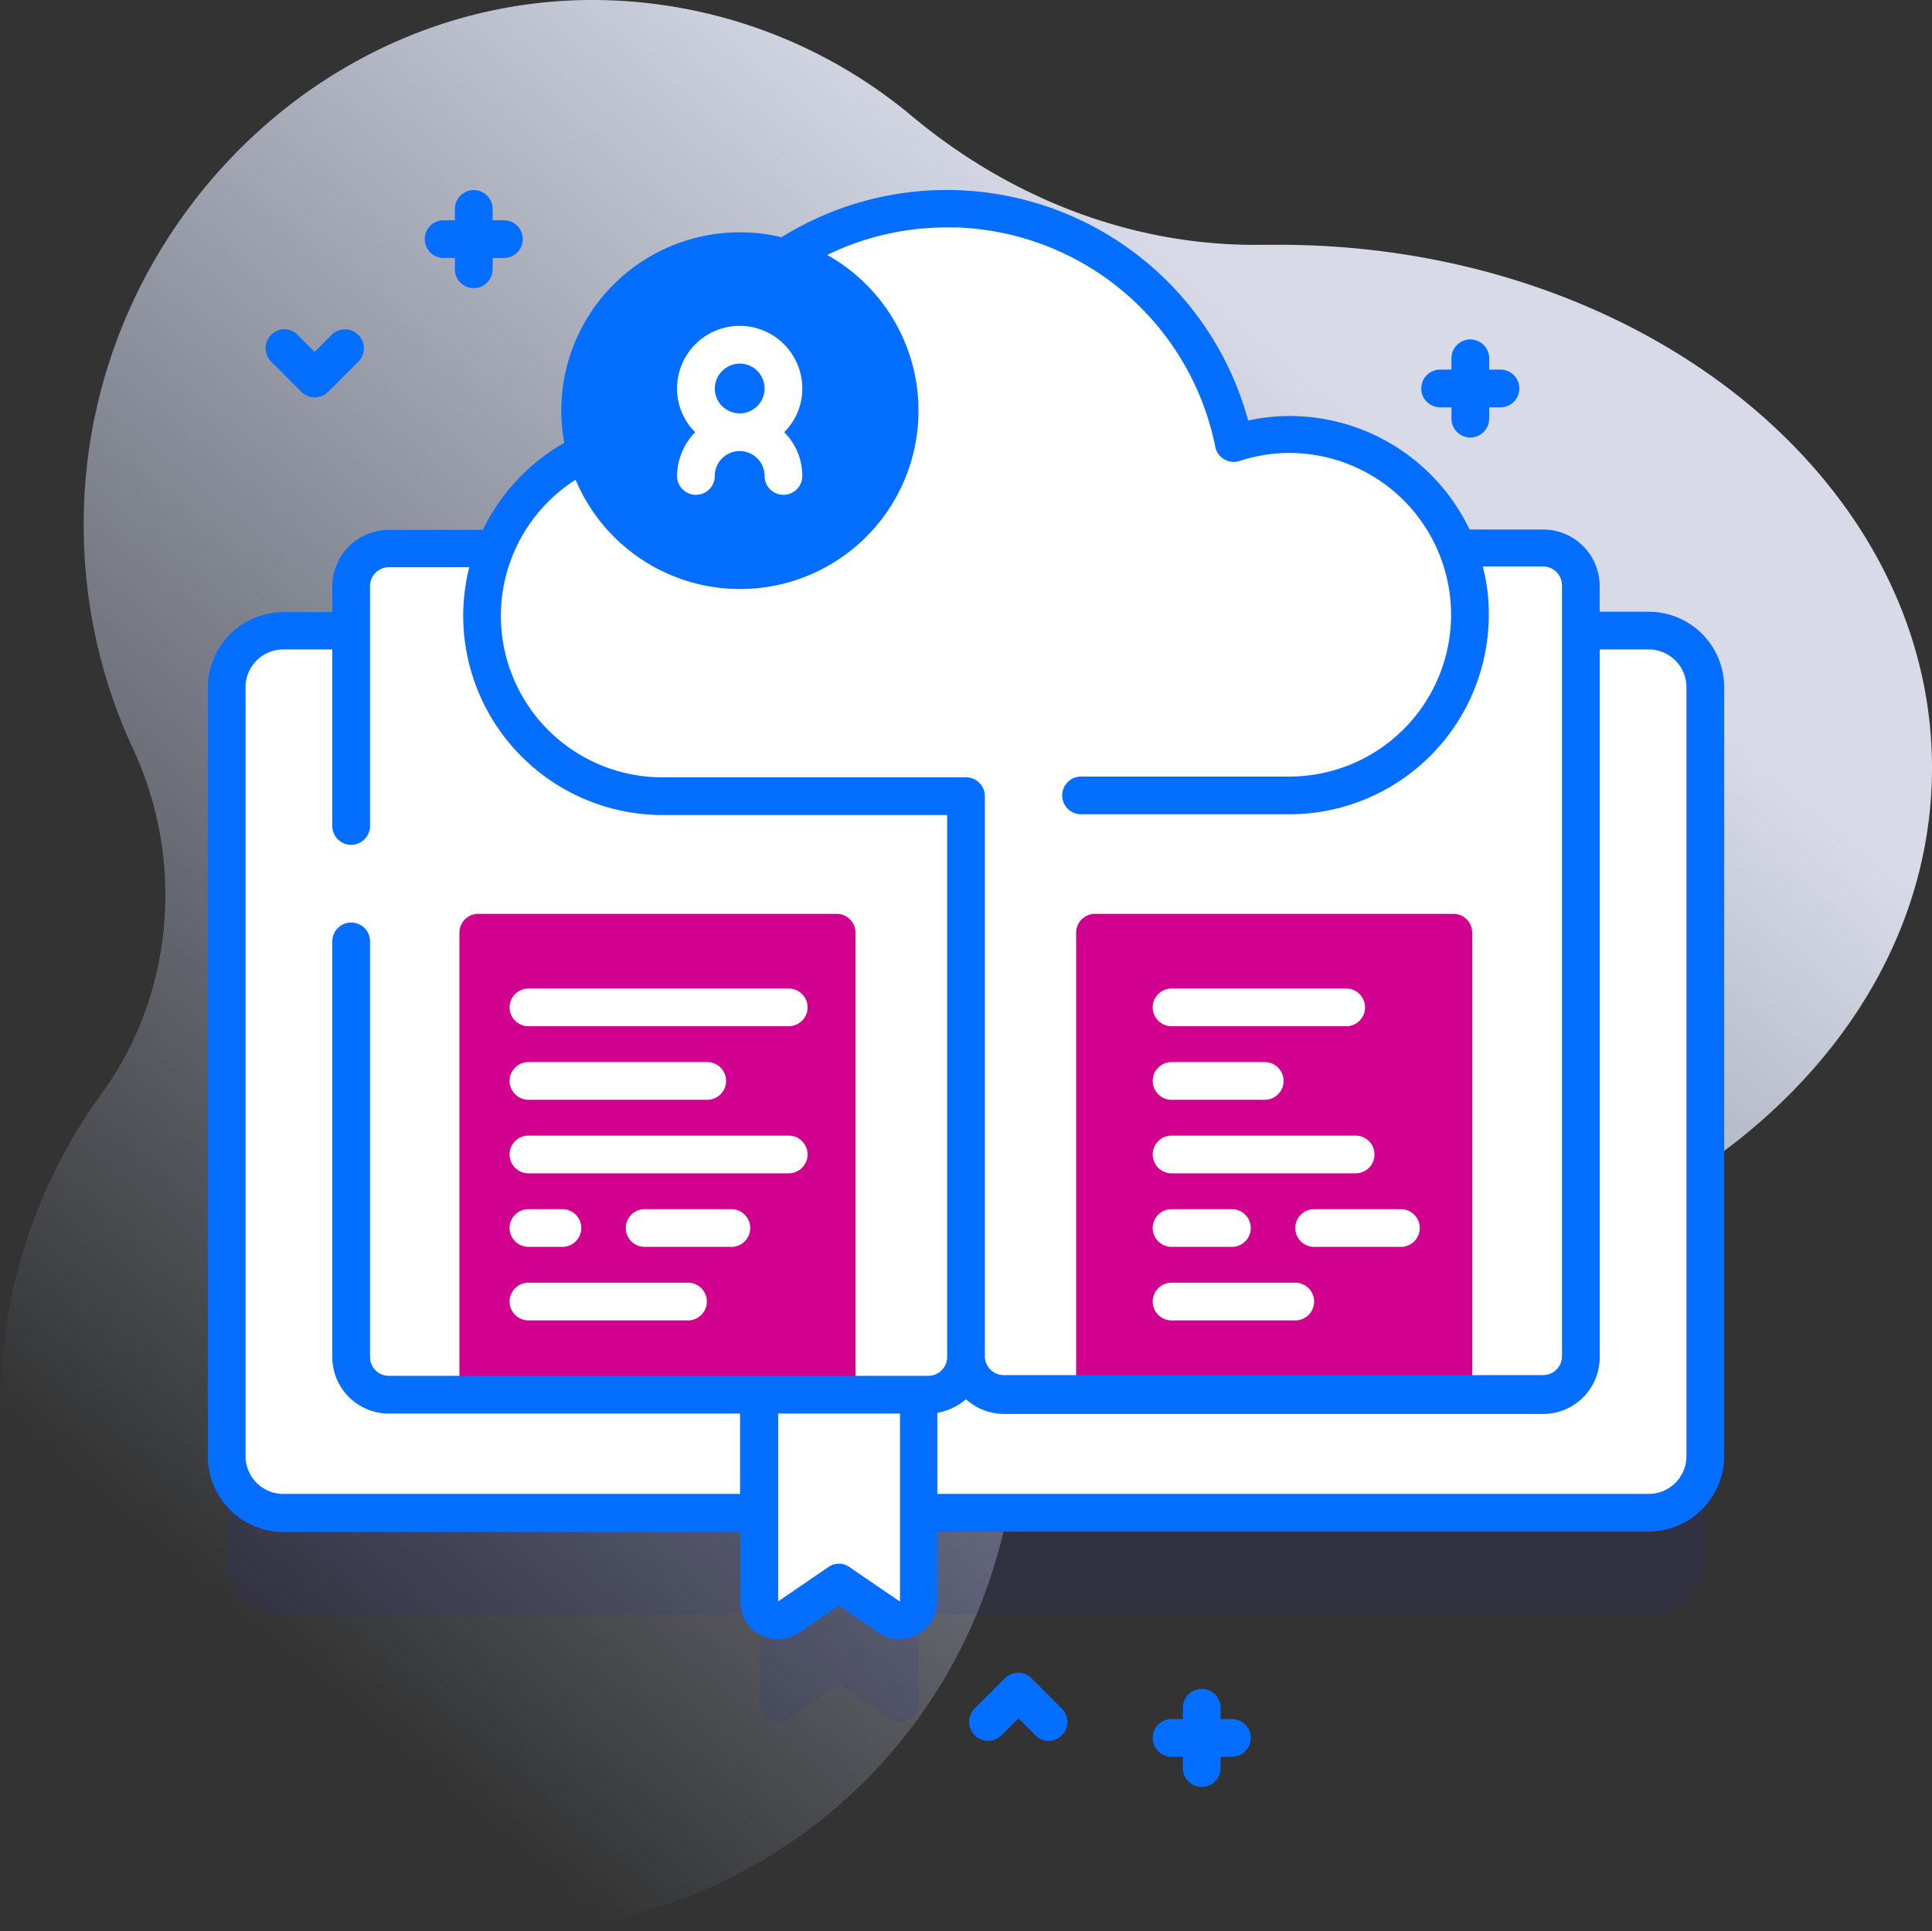 <svg id="Layer_1" data-name="Layer 1" xmlns="http://www.w3.org/2000/svg" xmlns:xlink="http://www.w3.org/1999/xlink" viewBox="0 0 512.2 512"><rect x="0" y="0" width="512.2" height="512" fill="#333333" stroke="none"/><defs><style>.cls-1{fill:url(#linear-gradient);}.cls-2{fill:#036eff;}.cls-3{fill:#2626bc;opacity:0.1;isolation:isolate;}.cls-4{fill:#fff;}.cls-5{fill:#d2008f;}.cls-6{fill:#9494ff;}</style><linearGradient id="linear-gradient" x1="51.45" y1="418.69" x2="333.46" y2="86.97" gradientUnits="userSpaceOnUse"><stop offset="0" stop-color="#d2deff" stop-opacity="0"/><stop offset="1" stop-color="#d8dbe7"/></linearGradient></defs><title>cultura-de-innovacion__icon</title><path class="cls-1" d="M338,64h-4.1c-33.9.6-66.6-12-93-34A132.2,132.2,0,0,0,155.2-.9C81.1-.4,20,64,21.2,140.3a140.5,140.5,0,0,0,13.1,57.4c13.8,29.7,10.8,65.1-8.4,91.4A141.9,141.9,0,0,0,6.8,325.7C-18,397.5,18.6,477.2,88.4,503s148.8-12.5,173.2-85.7a141.6,141.6,0,0,0,4.4-16.4c7.2-34.7,36.6-59.6,71.1-59.4h1c95.6,0,173.1-62.1,173.1-138.8S433.6,64,338,64h0Z" transform="translate(1 0.9)"/><path class="cls-2" d="M132.6,57.5h-3v-3a5,5,0,0,0-10,0v3h-3a5,5,0,0,0,0,10h3v3a5,5,0,0,0,10,0v-3h3A5,5,0,1,0,132.6,57.5Z" transform="translate(1 0.9)"/><path class="cls-2" d="M325.6,454.9h-3v-3a5,5,0,0,0-10,0v3h-3a5,5,0,0,0,0,10h3v3a5,5,0,0,0,10,0v-3h3a5,5,0,0,0,5-5A5,5,0,0,0,325.6,454.9Z" transform="translate(1 0.9)"/><path class="cls-2" d="M396.8,97.1h-3v-3a5,5,0,0,0-10,0v3h-3a5,5,0,0,0,0,10h3v3a5,5,0,1,0,10,0v-3h3a5,5,0,0,0,5-5A5,5,0,0,0,396.8,97.1Z" transform="translate(1 0.9)"/><path class="cls-2" d="M277,460.7a4.7,4.7,0,0,1-3.5-1.5l-4.5-4.5-4.5,4.5a5,5,0,0,1-7.1-7.1l8-8a5,5,0,0,1,7.1,0l8,8a5,5,0,0,1,0,7.1A5,5,0,0,1,277,460.7Z" transform="translate(1 0.9)"/><path class="cls-2" d="M74.4,86.4a4.7,4.7,0,0,1,3.5,1.5l4.5,4.5,4.5-4.5A5,5,0,1,1,94,95l-8,8a5,5,0,0,1-7.1,0l-8-8a5,5,0,0,1,0-7.1A4.7,4.7,0,0,1,74.4,86.4Z" transform="translate(1 0.9)"/><path class="cls-3" d="M436.1,193.3H74.1a15,15,0,0,0-15,15V412.2a15,15,0,0,0,15,15H200.3v23.5a5,5,0,0,0,7.8,4.1l13.3-9.1,13.3,9.1a5,5,0,0,0,7.8-4.1V427.2H436.1a15,15,0,0,0,15-15V208.3A15,15,0,0,0,436.1,193.3Z" transform="translate(1 0.9)"/><path class="cls-4" d="M451.1,181.3V385.2a15,15,0,0,1-15,15H74.1a15,15,0,0,1-15-15V181.3a15,15,0,0,1,15-15h362A15,15,0,0,1,451.1,181.3Z" transform="translate(1 0.9)"/><path class="cls-4" d="M242.5,362.1v61.6a5,5,0,0,1-7.8,4.1l-13.3-9.1-13.3,9.1a5,5,0,0,1-7.8-4.1V362.1h42.2Z" transform="translate(1 0.9)"/><path class="cls-4" d="M255.1,169.5V358.9a10,10,0,0,1-10,10h-143a10,10,0,0,1-10-10V154.5a10,10,0,0,1,10-10h128A25,25,0,0,1,255.1,169.5Z" transform="translate(1 0.9)"/><path class="cls-4" d="M265.1,368.9h143a10,10,0,0,0,10-10V154.5a10,10,0,0,0-10-10h-128a25,25,0,0,0-25,25V358.9A10,10,0,0,0,265.1,368.9Z" transform="translate(1 0.9)"/><path class="cls-5" d="M225.8,368.9h-105V246.4a5,5,0,0,1,5-5h95a5,5,0,0,1,5,5V368.9Z" transform="translate(1 0.9)"/><path class="cls-5" d="M389.3,368.9h-105V246.4a5,5,0,0,1,5-5h95a5,5,0,0,1,5,5V368.9Z" transform="translate(1 0.9)"/><path class="cls-4" d="M340.9,114.4a47.6,47.6,0,0,0-14.7,2.3,77.9,77.9,0,0,0-152.1-2.3,47.9,47.9,0,0,0,.5,95.8H340.8a47.9,47.9,0,0,0,.1-95.8h0Z" transform="translate(1 0.9)"/><path class="cls-6" d="M152.8,127.3a41.7,41.7,0,0,1,.8-8,48.7,48.7,0,0,1,20.5-4.9,77.3,77.3,0,0,1,13.4-28.7,46.7,46.7,0,0,1,7.6-.7,42.3,42.3,0,0,1,42.3,42.3" transform="translate(1 0.9)"/><circle class="cls-2" cx="196.1" cy="108.8" r="42.3"/><path class="cls-2" d="M436.1,161.3h-13v-6.8a15,15,0,0,0-15-15H388.6a52.9,52.9,0,0,0-47.7-30.1,50.8,50.8,0,0,0-11,1.2A82.8,82.8,0,0,0,206.2,62a45.6,45.6,0,0,0-11.1-1.3A47.3,47.3,0,0,0,147.8,108a48,48,0,0,0,.8,8.5A53.6,53.6,0,0,0,127,139.6H102.1a15,15,0,0,0-15,15v6.8h-13a20.1,20.1,0,0,0-20,20V385.3a20.1,20.1,0,0,0,20,20H195.3v18.5a9.8,9.8,0,0,0,5.3,8.8,10,10,0,0,0,10.3-.6l10.5-7.2,10.5,7.2a9.7,9.7,0,0,0,5.6,1.7,10,10,0,0,0,4.7-1.2,9.8,9.8,0,0,0,5.3-8.8V405.2H436.1a20.1,20.1,0,0,0,20-20V181.3a20,20,0,0,0-20-20h0Zm-241-90.7a37.3,37.3,0,1,1-37.3,37.3A37.4,37.4,0,0,1,195.1,70.6Zm-43.5,55.7a47.3,47.3,0,1,0,66.7-59.6,72.2,72.2,0,0,1,31.6-7.3h2.4a72.5,72.5,0,0,1,68.9,58.2,4.8,4.8,0,0,0,2.4,3.3,4.9,4.9,0,0,0,4.1.4,42.2,42.2,0,0,1,13.1-2.1,42.9,42.9,0,0,1,0,85.8H285.6a5,5,0,0,0,0,10h55.2a52.9,52.9,0,0,0,52.9-52.9,49.3,49.3,0,0,0-1.6-12.8h16a5,5,0,0,1,5,5V358.7a5,5,0,0,1-5,5h-143a5,5,0,0,1-5-5V210.2a5,5,0,0,0-5-5H174.7a42.8,42.8,0,0,1-23.1-78.9h0ZM74.1,395.2a10,10,0,0,1-10-10V181.3a10,10,0,0,1,10-10h13v46.8a5,5,0,0,0,10,0V154.5a5,5,0,0,1,5-5h21.3a54.1,54.1,0,0,0-1.6,12.8,52.9,52.9,0,0,0,52.9,52.9h75.4V358.9h0a5,5,0,0,1-5,5h-143a5,5,0,0,1-5-5V248.7a5,5,0,0,0-10,0V358.9a15,15,0,0,0,15,15h93.1v21.3H74.1Zm163.4,28.5-13.3-9.1a4.8,4.8,0,0,0-5.6,0l-13.3,9.1V373.9h32.3v49.8h0Zm208.6-38.5a10,10,0,0,1-10,10H247.5V373.7a15.8,15.8,0,0,0,7.6-3.6,15.1,15.1,0,0,0,10,3.9h143a15,15,0,0,0,15-15V171.3h13a10,10,0,0,1,10,10V385.2h0Z" transform="translate(1 0.9)"/><path class="cls-4" d="M211.7,102.1a16.6,16.6,0,0,0-33.2,0,16.3,16.3,0,0,0,4.8,11.6,16.8,16.8,0,0,0-4.8,11.6,5,5,0,1,0,10,0,6.6,6.6,0,0,1,13.2,0,5,5,0,0,0,10,0,16.3,16.3,0,0,0-4.8-11.6A16.3,16.3,0,0,0,211.7,102.1Zm-16.6-6.6a6.6,6.6,0,1,1-6.6,6.6A6.7,6.7,0,0,1,195.1,95.5Z" transform="translate(1 0.9)"/><path class="cls-4" d="M208.1,271.2h-69a5,5,0,0,1,0-10h69a5,5,0,0,1,0,10h0Z" transform="translate(1 0.9)"/><path class="cls-4" d="M186.5,290.7H139.1a5,5,0,0,1,0-10h47.4a5,5,0,0,1,0,10h0Z" transform="translate(1 0.9)"/><path class="cls-4" d="M208.1,310.2h-69a5,5,0,0,1,0-10h69a5,5,0,0,1,0,10h0Z" transform="translate(1 0.9)"/><path class="cls-4" d="M148.1,329.7h-9a5,5,0,0,1,0-10h9A5,5,0,0,1,148.1,329.7Z" transform="translate(1 0.9)"/><path class="cls-4" d="M192.9,329.7h-23a5,5,0,0,1,0-10h23A5,5,0,1,1,192.9,329.7Z" transform="translate(1 0.9)"/><path class="cls-4" d="M181.4,349.2H139.1a5,5,0,0,1,0-10h42.3a5,5,0,1,1,0,10h0Z" transform="translate(1 0.9)"/><path class="cls-4" d="M355.9,271.2H309.6a5,5,0,0,1,0-10h46.3a5,5,0,0,1,0,10h0Z" transform="translate(1 0.9)"/><path class="cls-4" d="M334.3,290.7H309.6a5,5,0,0,1,0-10h24.7a5,5,0,0,1,0,10h0Z" transform="translate(1 0.9)"/><path class="cls-4" d="M358.4,310.2H309.6a5,5,0,0,1,0-10h48.8a5,5,0,0,1,0,10h0Z" transform="translate(1 0.9)"/><path class="cls-4" d="M325.6,329.7h-16a5,5,0,0,1,0-10h16A5,5,0,0,1,325.6,329.7Z" transform="translate(1 0.9)"/><path class="cls-4" d="M370.4,329.7h-23a5,5,0,1,1,0-10h23A5,5,0,1,1,370.4,329.7Z" transform="translate(1 0.9)"/><path class="cls-4" d="M342.4,349.2H309.6a5,5,0,0,1,0-10h32.8a5,5,0,0,1,0,10h0Z" transform="translate(1 0.9)"/></svg>